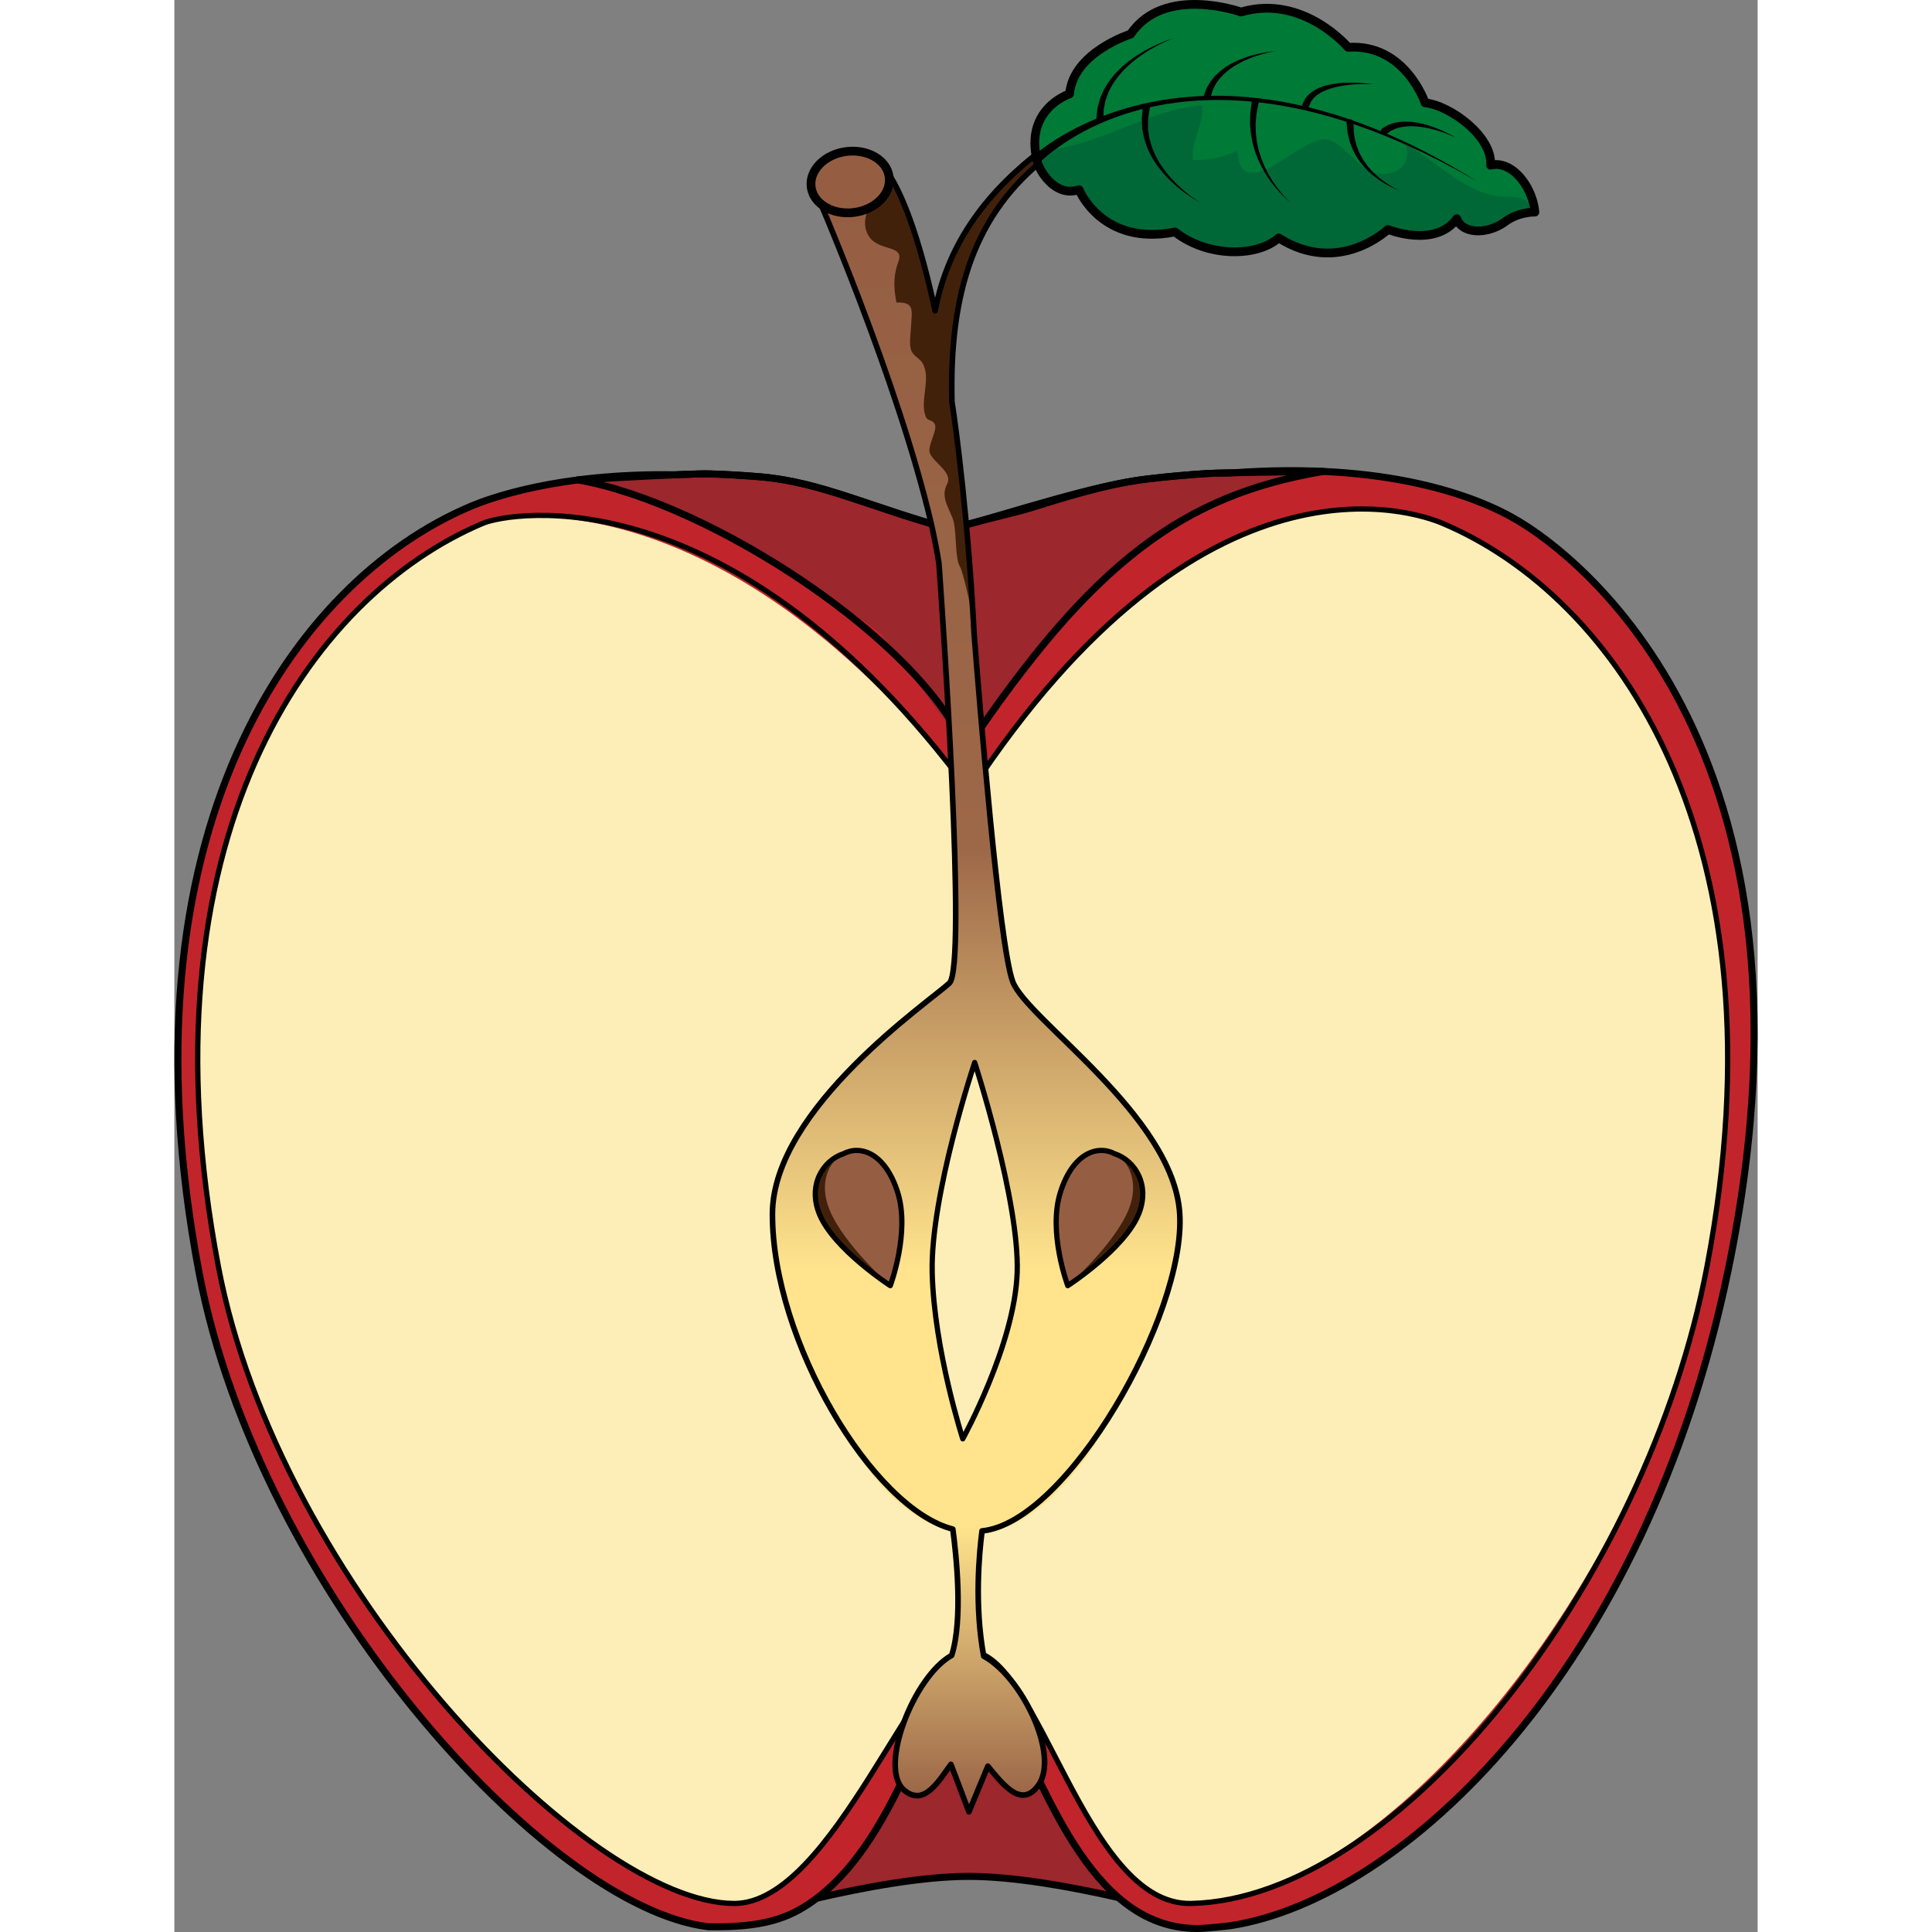 <?xml version="1.0" encoding="utf-8"?>
<!-- Created by: Science Figures, www.sciencefigures.org, Generator: Science Figures Editor -->
<!DOCTYPE svg PUBLIC "-//W3C//DTD SVG 1.1//EN" "http://www.w3.org/Graphics/SVG/1.1/DTD/svg11.dtd">
<svg version="1.1" id="Layer_1" xmlns="http://www.w3.org/2000/svg" xmlns:xlink="http://www.w3.org/1999/xlink" 
	 width="800px" height="800px" viewBox="0 0 282.32 344.5" enable-background="new 0 0 282.32 344.5" xml:space="preserve">
<rect x="0" y="0" width="282.32" height="344.5" fill="#808080" stroke="none"/>
<g>
	<path fill="#9C272D" d="M141.777,299.214c-7.66-0.072-11.427,27.572-27.773,39.396c8.961-2.1,19.502-4.042,27.776-4.024
		c7.931,0.017,17.947,1.804,26.661,3.794C154.562,326.484,149.385,299.286,141.777,299.214z"/>
	
		<path fill="none" stroke="#000000" stroke-width="1.251" stroke-linecap="round" stroke-linejoin="round" stroke-miterlimit="10" d="
		M141.777,299.214c-7.66-0.072-11.427,27.572-27.773,39.396c8.961-2.1,19.502-4.042,27.776-4.024
		c7.931,0.017,17.947,1.804,26.661,3.794C154.562,326.484,149.385,299.286,141.777,299.214z"/>
	<path fill="#C1252B" d="M239.648,92.887c-11.18-6.701-43.932-16.524-101.234,1.463c-52.555-17.324-80.701-6.115-85.507-4.094
		c-31.899,13.419-63.331,58.422-48.5,136.536C15.13,283.288,64.125,338.61,96.25,343.57c3.681-0.113,13.3,0.2,17.754-4.755
		c16.347-11.826,20.113-39.57,27.773-39.499c7.608,0.071,12.785,27.22,26.664,39.115c3.893,3.336,8.471,5.443,13.979,5.435
		c1.658-0.002,3.372-0.141,5.123-0.38c0.264-0.037,0.526-0.076,0.794-0.117c30.746-4.778,73.91-45.281,88.732-116.927
		C297.46,127.875,244.086,95.545,239.648,92.887z"/>
	<path fill="#9C272D" d="M201.949,84.216c0,0-14.792,0.027-17.941,0.228c-3.393,0.218-6.912,0.533-10.55,0.966
		c-9.824,1.163-23.559,5.856-35.044,8.94c-13.835-3.707-23.105-8.411-33.813-9.317c-3.222-0.273-6.297-0.446-9.229-0.535
		c-3.506-0.109-23.414,1.075-23.414,1.075c23.789,4.177,54.116,27.492,54.116,27.492l15.087,20.62l15.769-20.222
		C156.928,113.463,177.045,88.461,201.949,84.216z M222.249,88.622c-0.011-0.001-0.021-0.001-0.032-0.003
		C222.228,88.621,222.238,88.621,222.249,88.622z"/>
	<path fill="#FDEEB7" d="M226.077,93.296c-4.666-1.963-41.366-15.788-84.232,47.931c-42.908-55.609-82.15-49.878-86.782-47.931
		C24.007,106.359-6.589,149.77,7.848,225.81c10.742,56.583,65.829,113.6,91.997,113.601c17.575,0.001,32.633-44.978,41.932-44.978
		c12.453,0,20.429,44.978,39.517,44.978c33.671,0,81.255-57.018,91.997-113.601C287.728,149.77,257.131,106.359,226.077,93.296z"/>
	
		<path fill="none" stroke="#000000" stroke-width="1.248" stroke-linecap="round" stroke-linejoin="round" stroke-miterlimit="10" d="
		M204.869,84.061c0,0-17.712,0.183-20.861,0.383c-3.393,0.218-6.912,0.533-10.55,0.966c-9.824,1.163-23.559,5.856-35.044,8.94
		c-13.835-3.707-23.105-8.411-33.813-9.317c-3.222-0.273-6.297-0.446-9.229-0.535c-3.506-0.109-23.414,1.075-23.414,1.075
		c23.789,4.177,61.289,28.739,69.203,48.112C163.812,99.965,179.965,88.306,204.869,84.061z"/>
	<polygon fill="#9C272D" points="95.213,343.733 95.222,343.73 95.214,343.73 	"/>
	<line fill="#9C272D" x1="135.101" y1="315.948" x2="148.101" y2="315.948"/>
	
		<path fill="none" stroke="#000000" stroke-width="0.936" stroke-linecap="round" stroke-linejoin="round" stroke-miterlimit="10" d="
		M226.077,93.296c-4.666-1.963-42.614-15.476-84.232,47.931C99.56,83.926,59.694,91.349,55.062,93.296
		C24.007,106.359-6.589,149.77,7.848,225.81c10.742,56.583,65.829,113.6,91.997,113.601c17.575,0.001,32.633-44.978,41.932-44.978
		c12.453,0,20.433,45.394,39.517,44.978c36.79-0.801,81.255-57.018,91.997-113.601C287.728,149.77,257.131,106.359,226.077,93.296z"
		/>
	
		<path fill="none" stroke="#000000" stroke-width="1.251" stroke-linecap="round" stroke-linejoin="round" stroke-miterlimit="10" d="
		M239.648,92.887c-7.517-4.504-23.717-10.555-50.939-8.572c-2.081,0.032-3.834,0.074-4.701,0.129
		c-3.393,0.218-6.912,0.533-10.55,0.966c-6.907,0.817-14.249,3.141-21.99,5.521c-3.257,0.875-9.603,2.346-13.054,3.419
		c-13.818-3.704-23.117-8.412-33.813-9.317c-3.222-0.273-6.297-0.446-9.229-0.535c-1.082-0.034-3.375,0.044-6.026,0.165
		c-21.097-0.369-33.516,4.364-36.438,5.594c-31.899,13.419-63.331,58.554-48.5,136.669c10.724,56.494,62.035,113.243,90.808,116.634
		c9.695,0.171,14.345-1.463,18.789-4.68c16.347-11.824,20.113-39.602,27.773-39.53c7.608,0.071,12.785,27.202,26.664,39.098
		c3.893,3.337,8.471,5.437,13.979,5.428c1.658-0.002,5.649-0.463,5.917-0.503c30.746-4.779,73.91-45.282,88.732-116.928
		C297.46,127.875,244.086,95.545,239.648,92.887z"/>
	<g>
		<path fill="#42210B" d="M135.665,55.417c-2.276-10.415-5.12-19.796-8.575-24.856l-12.914,3.187
			c6.51,5.912,19.762,51.301,22.123,66.484c2.6,11.755,4.861,42.017,4.861,88.956c0,4.267,3.085,0.781,6.474,0.78
			c0-19.927-7.058-106.575-8.942-118.323c-0.479-19.394,3.931-33.631,17.063-43.78l-0.702-1.407
			C145.394,33.731,137.995,42.941,135.665,55.417z"/>
	</g>
	<linearGradient id="SVGID_1_" gradientUnits="userSpaceOnUse" x1="142.944" y1="267.618" x2="142.944" y2="33.739">
		<stop  offset="0.176" style="stop-color:#FFE48D"/>
		<stop  offset="0.497" style="stop-color:#9D6848"/>
		<stop  offset="1" style="stop-color:#955E43"/>
	</linearGradient>
	<path fill="url(#SVGID_1_)" d="M149.511,174.977c-2.421-6.752-5.398-49.258-6.83-62.001c-0.659-5.874-2.247-11.19-2.447-11.604
		c-0.197-0.403-0.344-0.724-0.402-0.897c-0.645-1.899-0.326-6.334-1.105-8.193c-0.903-2.159-2.044-3.888-0.935-5.979
		c1.106-2.086-2.583-3.888-3.101-5.591c-0.405-1.341,1.465-4.03,0.892-5.107c-0.433-0.81-1.259-0.522-1.566-1.231
		c-1.229-2.835,1.022-6.788-0.599-9.602c-0.524-0.911-1.692-1.284-2.064-2.382c-0.363-1.073-0.046-3.083,0.006-4.206
		c0.129-2.78,0.74-4.359-2.611-4.241c-0.256-1.597-0.819-4.14,0.348-7.256c1.169-3.117-3.482-1.772-5.253-4.548
		c-1.771-2.775,0.442-5.876,0.442-5.876c-0.793-0.692-0.95-1.474-1.993-1.775c-1.228-0.356-6.669-0.821-8.116-0.74
		c0,0,17.306,39.714,22.094,65.839c0,0,5.309,72.524,1.928,75.715c-3.379,3.189-30.371,22.358-31.551,41.149
		c-1.182,18.791,15.856,50.765,35.088,51.163c19.232,0.397,38.422-33.642,37.537-51.163
		C178.383,198.93,151.931,181.724,149.511,174.977z"/>
	<g>
		<path fill="#42210B" d="M159.308,229.249c0,0-3.581-9.513-1.313-16.659c4.212-13.266,18.077-5.971,13.912,3.984
			C169.314,222.769,159.308,229.249,159.308,229.249z"/>
		<path fill="#955E43" d="M159.308,229.249c0,0-3.581-9.513-1.313-16.659c4.212-13.266,16.268-6.718,12.103,3.237
			C167.504,222.022,159.308,229.249,159.308,229.249z"/>
	</g>
	<g>
		<path fill="#42210B" d="M127.657,229.249c0,0,3.582-9.513,1.314-16.659c-4.212-13.266-18.077-5.971-13.913,3.984
			C117.651,222.769,127.657,229.249,127.657,229.249z"/>
		<path fill="#955E43" d="M127.657,229.249c0,0,3.582-9.513,1.314-16.659c-4.212-13.266-16.268-6.718-12.103,3.237
			C119.46,222.022,127.657,229.249,127.657,229.249z"/>
	</g>
	<g>
		
			<path fill="none" stroke="#000000" stroke-width="0.936" stroke-linecap="round" stroke-linejoin="round" stroke-miterlimit="10" d="
			M171.907,216.574c2.169-5.185-0.555-9.64-4.256-10.853c-3.054-1.603-7.441-0.112-9.656,6.868
			c-2.268,7.146,1.313,16.659,1.313,16.659S169.314,222.769,171.907,216.574z"/>
		
			<path fill="none" stroke="#000000" stroke-width="0.936" stroke-linecap="round" stroke-linejoin="round" stroke-miterlimit="10" d="
			M115.058,216.574c2.593,6.195,12.599,12.675,12.599,12.675s3.582-9.513,1.314-16.659c-2.216-6.981-6.604-8.471-9.657-6.868
			C115.613,206.934,112.89,211.389,115.058,216.574z"/>
	</g>
	<linearGradient id="SVGID_2_" gradientUnits="userSpaceOnUse" x1="143.233" y1="323.096" x2="143.233" y2="239.948">
		<stop  offset="0" style="stop-color:#955E43"/>
		<stop  offset="0.613" style="stop-color:#FFE48D"/>
	</linearGradient>
	<path fill="url(#SVGID_2_)" d="M144.021,273.422c17.464-1.924,29.315-33.475,29.315-33.475h-60.14
		c-0.959,0,8.313,29.215,25.611,33.15c0.587,4.361,1.871,15.859-0.205,22.304c-6.754,3.708-13.159,20.017-8.454,23.938
		c3.513,2.93,6.084-1.609,8.323-4.684l3.211,8.44l3.375-8.148c2.666,3.238,5.989,7.623,9.003,3.406
		c3.837-5.371-2.962-19.166-9.742-22.817C142.644,286.491,143.503,277.413,144.021,273.422z"/>
	<path fill="none" stroke="#000000" stroke-linecap="round" stroke-linejoin="round" stroke-miterlimit="10" d="M179.271,216.451
		c-1.039-17.512-27.379-34.727-29.801-41.474c-2.42-6.752-5.869-49.258-6.869-62.001c0-0.002,0-0.003,0-0.004
		c-1-19.749-3.193-36.601-3.949-41.327c-0.479-19.394,3.951-33.631,17.081-43.78l-0.692-1.407
		c-9.658,7.272-17.053,16.483-19.382,28.958c-2.277-10.415-5.118-19.796-8.571-24.856l-12.914,3.187
		c0,0,14.731,33.802,20.771,59.553c0.597,2.687,1.059,5.043,1.352,6.932c0.01,0.039,0.02,0.086,0.03,0.125
		c0.555,7.763,5.046,71.947,1.87,74.944c-3.379,3.189-31.503,22.321-31.551,41.149c-0.059,22.614,17.867,52.566,32.162,56.211
		c0.587,4.361,1.871,16.077-0.205,22.521c-6.754,3.711-13.159,20.128-8.454,24.049c3.513,2.929,6.084-1.554,8.323-4.628l3.211,8.466
		l3.375-8.136c2.666,3.24,5.989,7.632,9.003,3.414c3.837-5.371-2.962-19.381-9.742-23.031c-1.675-9.046-0.815-18.341-0.298-22.332
		C159.133,271.512,180.344,234.552,179.271,216.451z"/>
	<g>
		
			<ellipse transform="matrix(0.992 -0.128 0.128 0.992 -3.134 15.759)" fill="#8C6239" cx="120.716" cy="32.195" rx="6.949" ry="5.426"/>
	</g>
	<g>
		
			<ellipse transform="matrix(0.992 -0.128 0.128 0.992 -3.134 15.759)" fill="#42210B" cx="120.716" cy="32.195" rx="6.949" ry="5.426"/>
	</g>
	
		<ellipse transform="matrix(0.992 -0.128 0.128 0.992 -3.134 15.759)" fill="#955E43" cx="120.716" cy="32.195" rx="6.949" ry="5.426"/>
	
		<ellipse transform="matrix(0.992 -0.128 0.128 0.992 -3.162 15.729)" fill="none" stroke="#000000" stroke-width="1.56" stroke-miterlimit="10" cx="120.484" cy="32.403" rx="7.011" ry="5.475"/>
	<path fill="#FDEEB7" d="M142.708,189.454c0,0,8.004,24.629,7.577,37.46c-0.426,12.832-9.701,29.649-9.701,29.649
		s-5.117-15.845-5.452-29.649C134.796,213.11,142.708,189.454,142.708,189.454z"/>
	
		<path fill="none" stroke="#000000" stroke-width="0.936" stroke-linecap="round" stroke-linejoin="round" stroke-miterlimit="10" d="
		M142.708,189.454c0,0,8.004,24.629,7.577,37.46c-0.426,12.832-9.701,29.649-9.701,29.649s-5.117-15.845-5.452-29.649
		C134.796,213.11,142.708,189.454,142.708,189.454z"/>
	<g>
		<g>
			<path fill="#006837" d="M215.777,40.631c0,0,8.323,3.364,12.183-1.898c0.938,2.656,5.154,2.83,8.302,0.702
				c2.466-1.965,5.496-1.872,5.496-1.872c-0.423-4.57-4.093-9.236-7.828-8.293c0.402-4.979-7.022-10.533-11.581-11.025
				c0,0-3.51-10.499-13.611-9.807c0,0-7.959-9.462-18.923-6.238c0,0-13.564-4.878-19.504,3.909c0,0-10.173,3.215-10.789,10.563
				c0,0-8.387,2.709-5.584,12.435l0.43,0.896c0,0,2.497,5.048,6.822,3.598c0,0,4.035,10.044,16.957,7.472
				c5.848,4.561,14.531,4.424,18.33,1.054C207.145,48.907,215.777,40.631,215.777,40.631z"/>
		</g>
		<path fill="#006837" d="M153.101,26.807v0.076c0,0.699,0.424,1.436,0.65,2.224l0.523,0.896c0,0,0.178,0.632,0.771,1.384
			C155.089,28.829,154.101,26.854,153.101,26.807z"/>
		<path fill="#007A37" d="M183.238,18.793c0.479,2.995-1.933,6.299-1.647,9.712c3.144,0.145,5.064-0.497,7.962-1.578
			c0.682,10.404,11.796-3.328,16.26-1.978c3.773,1.141,5.559,6.458,10.18,6.062c3.003-0.255,4.662-2.663,3.467-5.466
			c5.026,2.986,9.836,7.967,15.732,9.317c2.534,0.581,5.412-0.378,6.426,1.73c-0.807-4.233-4.217-8.199-7.688-7.324
			c0.402-4.979-7.022-10.533-11.581-11.025c0,0-3.51-10.499-13.611-9.807c0,0-7.959-9.462-18.923-6.238
			c0,0-13.564-4.878-19.504,3.909c0,0-10.173,3.215-10.789,10.563c0,0-7.023,2.275-6.061,10.122
			c0.005,0.005,0.007,0.007,0.012,0.013C163.843,26.885,173.11,19.525,183.238,18.793z"/>
		<path fill="#007A37" d="M153.46,26.793c-0.762-0.946-0.542,1.663,0.012,0.715v-0.626v-0.076
			C153.467,26.8,153.465,26.798,153.46,26.793z"/>
	</g>
	
		<path fill="none" stroke="#000000" stroke-width="1.56" stroke-linecap="round" stroke-linejoin="round" stroke-miterlimit="10" d="
		M238.487,30.28c-0.003-0.002-0.006-0.003-0.008-0.006c-0.184-0.125-0.369-0.238-0.559-0.341c-0.017-0.008-0.034-0.019-0.051-0.028
		c-0.183-0.096-0.366-0.18-0.554-0.252c-0.023-0.011-0.048-0.02-0.072-0.028c-0.184-0.07-0.369-0.127-0.557-0.171
		c-0.027-0.006-0.055-0.013-0.081-0.019c-0.189-0.042-0.378-0.072-0.568-0.087c-0.024-0.003-0.051-0.003-0.075-0.005
		c-0.195-0.013-0.392-0.014-0.588,0.002c-0.018,0.001-0.034,0.005-0.052,0.006c-0.206,0.02-0.413,0.051-0.62,0.104
		c0.406-5.023-7.084-10.627-11.684-11.123c0,0-3.542-10.592-13.732-9.895c0,0-8.029-9.546-19.09-6.294
		c0,0-13.686-4.921-19.678,3.944c0,0-10.264,3.244-10.886,10.657c0,0-0.007,0.003-0.021,0.006c-0.008,0.004-0.019,0.007-0.032,0.012
		c-0.009,0.002-0.017,0.006-0.03,0.01c-0.018,0.007-0.041,0.017-0.066,0.026c-0.011,0.003-0.019,0.007-0.03,0.01
		c-0.029,0.013-0.063,0.026-0.1,0.041c-0.012,0.005-0.021,0.008-0.032,0.013c-0.04,0.017-0.084,0.035-0.131,0.056
		c-0.011,0.003-0.02,0.007-0.028,0.011c-0.051,0.022-0.107,0.047-0.167,0.074c-0.005,0.003-0.014,0.006-0.02,0.01
		c-0.063,0.029-0.127,0.059-0.195,0.092c-0.005,0.002-0.01,0.005-0.014,0.007c-1.636,0.801-5.041,3.027-5.321,7.76
		c0,0.001,0,0.001,0,0.002c-0.013,0.212-0.019,0.428-0.018,0.649c0,0.009,0,0.017,0,0.025c0.001,0.218,0.008,0.442,0.022,0.671
		c0.001,0.008,0.001,0.018,0.002,0.026c0.06,0.931,0.229,1.94,0.547,3.044l0.434,0.903c0,0,2.521,5.094,6.882,3.63
		c0,0,4.071,10.134,17.108,7.539c5.899,4.601,14.66,4.464,18.494,1.061c10.763,6.843,19.471-1.506,19.471-1.506
		s8.398,3.392,12.291-1.915c0.948,2.679,5.201,2.855,8.376,0.707c2.486-1.98,5.545-1.887,5.545-1.887
		C242.323,34.818,240.656,31.776,238.487,30.28z"/>
	<path d="M154,29.288c0,0,25.421-27.75,78.391,3.116c-50.502-31.624-79.299-4.517-79.299-4.517L154,29.288z"/>
	<g>
		<path d="M164.4,21.319c0,0,0.031-0.327,0.085-0.9c0.032-0.288,0.049-0.631,0.108-1.037c0.105-0.418,0.227-0.889,0.357-1.403
			c0.102-0.527,0.396-1.003,0.609-1.554c0.199-0.557,0.585-1.052,0.901-1.604c0.317-0.554,0.784-1.025,1.182-1.555
			c0.448-0.487,0.923-0.965,1.411-1.42c0.521-0.419,1.004-0.884,1.553-1.246c0.527-0.389,1.059-0.752,1.596-1.067
			c1.053-0.66,2.096-1.168,2.992-1.587c1.808-0.811,3.076-1.173,3.076-1.173s-1.246,0.438-2.991,1.348
			c-0.864,0.469-1.864,1.032-2.862,1.742c-0.509,0.34-1.008,0.727-1.499,1.137c-0.514,0.383-0.955,0.864-1.435,1.297
			c-0.444,0.467-0.872,0.952-1.271,1.44c-0.346,0.527-0.763,0.996-1.026,1.533c-0.263,0.535-0.599,1.011-0.748,1.537
			c-0.161,0.513-0.418,0.981-0.47,1.437c-0.09,0.447-0.173,0.856-0.246,1.219c-0.034,0.387-0.031,0.746-0.046,1.031
			c-0.02,0.575-0.03,0.904-0.03,0.904c-0.013,0.344-0.301,0.614-0.646,0.602c-0.345-0.012-0.614-0.3-0.603-0.645
			C164.398,21.345,164.4,21.331,164.4,21.319z"/>
	</g>
	<g>
		<path d="M173.922,19.355c0,0-0.05,0.32-0.138,0.882c-0.044,0.281-0.097,0.621-0.158,1.012c-0.001,0.369-0.003,0.785-0.005,1.238
			c-0.036,0.454,0.068,0.956,0.138,1.487c0.044,0.538,0.206,1.082,0.373,1.647c0.128,0.578,0.4,1.128,0.636,1.705
			c0.226,0.583,0.589,1.111,0.88,1.677c0.354,0.527,0.697,1.07,1.086,1.565c0.398,0.489,0.775,0.986,1.199,1.416
			c0.401,0.452,0.82,0.858,1.226,1.237c0.394,0.391,0.81,0.713,1.171,1.037c1.503,1.23,2.63,1.887,2.63,1.887
			s-1.163-0.587-2.749-1.733c-0.383-0.303-0.822-0.603-1.243-0.974c-0.432-0.358-0.882-0.744-1.315-1.178
			c-0.458-0.412-0.873-0.893-1.311-1.371c-0.43-0.483-0.815-1.02-1.216-1.545c-0.338-0.567-0.747-1.097-1.021-1.692
			c-0.284-0.59-0.604-1.156-0.781-1.762c-0.214-0.591-0.42-1.165-0.505-1.741c-0.11-0.569-0.252-1.1-0.248-1.625
			c-0.024-0.519-0.047-0.995-0.066-1.417c0.037-0.394,0.069-0.737,0.097-1.02c0.054-0.565,0.084-0.889,0.084-0.889
			c0.032-0.343,0.336-0.595,0.679-0.563c0.344,0.032,0.596,0.336,0.564,0.679C173.926,19.329,173.924,19.344,173.922,19.355z"/>
	</g>
	<g>
		<path d="M193.356,18.287c0,0-0.062,0.306-0.17,0.842c-0.055,0.268-0.12,0.594-0.195,0.967c-0.072,0.373-0.075,0.769-0.123,1.217
			c-0.05,0.443-0.084,0.929-0.05,1.453c0.018,0.521,0,1.075,0.101,1.639c0.075,0.566,0.132,1.157,0.293,1.738
			c0.068,0.294,0.137,0.59,0.206,0.887l0.285,0.873c0.173,0.592,0.432,1.151,0.668,1.711c0.238,0.558,0.536,1.08,0.802,1.595
			c0.307,0.492,0.572,0.99,0.888,1.421c0.294,0.445,0.593,0.853,0.883,1.218c1.143,1.481,2.101,2.298,2.101,2.298
			s-1.007-0.755-2.25-2.174c-0.315-0.35-0.643-0.742-0.969-1.173c-0.347-0.417-0.646-0.904-0.989-1.386
			c-0.303-0.507-0.641-1.021-0.921-1.577c-0.277-0.558-0.579-1.118-0.796-1.716l-0.352-0.886c-0.092-0.304-0.183-0.607-0.272-0.908
			c-0.205-0.597-0.305-1.208-0.42-1.798c-0.142-0.587-0.161-1.17-0.215-1.72c-0.068-0.548-0.066-1.076-0.042-1.569
			c0.021-0.486,0.006-0.954,0.056-1.333c0.052-0.377,0.098-0.706,0.135-0.977c0.075-0.542,0.117-0.852,0.117-0.852
			c0.047-0.341,0.361-0.581,0.703-0.534c0.341,0.047,0.58,0.361,0.534,0.703C193.361,18.26,193.358,18.275,193.356,18.287z"/>
	</g>
	<g>
		<path d="M210.263,21.884c0,0,0.006,0.249,0.016,0.683c0.005,0.217,0.011,0.481,0.018,0.784c0.01,0.301,0.082,0.596,0.125,0.945
			c0.04,0.345,0.105,0.72,0.234,1.111c0.111,0.394,0.209,0.818,0.402,1.224c0.168,0.416,0.341,0.849,0.59,1.253L212,28.51
			l0.414,0.594c0.261,0.412,0.603,0.761,0.905,1.133c0.325,0.353,0.661,0.688,0.998,1c0.685,0.614,1.374,1.137,1.996,1.539
			c1.24,0.816,2.172,1.184,2.172,1.184s-0.957-0.292-2.272-1.017c-0.659-0.356-1.398-0.831-2.149-1.403
			c-0.37-0.292-0.742-0.61-1.107-0.948c-0.343-0.359-0.727-0.697-1.034-1.104l-0.484-0.591l-0.423-0.631
			c-0.298-0.41-0.521-0.855-0.735-1.288c-0.24-0.422-0.384-0.868-0.538-1.286c-0.17-0.411-0.278-0.823-0.356-1.215
			c-0.08-0.384-0.186-0.753-0.219-1.056c-0.029-0.301-0.057-0.564-0.078-0.78c-0.044-0.433-0.068-0.68-0.068-0.68
			c-0.036-0.343,0.213-0.65,0.557-0.685c0.343-0.036,0.649,0.214,0.685,0.557C210.262,21.85,210.263,21.868,210.263,21.884z"/>
	</g>
	<g>
		<path d="M183.585,16.972c0,0,0.086-0.226,0.236-0.621c0.086-0.2,0.146-0.434,0.294-0.717c0.163-0.283,0.347-0.603,0.548-0.951
			c0.207-0.338,0.496-0.635,0.766-0.983c0.274-0.342,0.643-0.625,0.979-0.956c0.359-0.305,0.765-0.576,1.159-0.866
			c0.427-0.24,0.84-0.519,1.287-0.73c0.884-0.44,1.795-0.81,2.671-1.076c0.872-0.282,1.703-0.472,2.416-0.619
			c1.431-0.278,2.398-0.339,2.398-0.339s-0.961,0.139-2.353,0.529c-0.694,0.201-1.498,0.456-2.328,0.8
			c-0.836,0.329-1.69,0.761-2.501,1.25c-0.411,0.235-0.78,0.533-1.163,0.79c-0.348,0.303-0.705,0.584-1.012,0.891
			c-0.281,0.33-0.598,0.61-0.816,0.938c-0.211,0.328-0.455,0.62-0.602,0.914c-0.141,0.291-0.271,0.558-0.385,0.794
			c-0.109,0.244-0.162,0.519-0.228,0.713c-0.118,0.406-0.187,0.639-0.187,0.639c-0.096,0.331-0.443,0.521-0.773,0.424
			c-0.331-0.097-0.521-0.443-0.425-0.774C183.574,17.005,183.58,16.987,183.585,16.972z"/>
	</g>
	<g>
		<path d="M201.188,18.464c0,0,0.098-0.186,0.269-0.51c0.082-0.161,0.171-0.357,0.396-0.604c0.206-0.219,0.409-0.549,0.697-0.73
			c0.283-0.198,0.559-0.469,0.915-0.623c0.343-0.181,0.699-0.375,1.094-0.495c0.385-0.154,0.79-0.269,1.206-0.359
			c0.411-0.116,0.838-0.165,1.26-0.236c0.847-0.12,1.694-0.167,2.486-0.18c0.792-0.004,1.528,0.017,2.158,0.064
			c1.259,0.085,2.087,0.22,2.087,0.22s-0.838-0.058-2.091-0.025c-0.627,0.012-1.356,0.059-2.132,0.135
			c-0.774,0.084-1.595,0.208-2.395,0.399c-0.396,0.106-0.799,0.189-1.172,0.335c-0.382,0.121-0.745,0.262-1.077,0.434
			c-0.351,0.141-0.642,0.343-0.921,0.524c-0.301,0.159-0.49,0.407-0.708,0.584c-0.237,0.179-0.298,0.393-0.44,0.542
			c-0.131,0.129-0.215,0.346-0.282,0.521c-0.14,0.339-0.219,0.533-0.219,0.533c-0.132,0.319-0.497,0.471-0.815,0.34
			c-0.319-0.131-0.471-0.497-0.34-0.815C201.171,18.499,201.179,18.48,201.188,18.464z"/>
	</g>
	<g>
		<path d="M215.429,22.859c0,0,0.182-0.104,0.501-0.285c0.175-0.084,0.317-0.215,0.614-0.31c0.273-0.102,0.583-0.22,0.917-0.329
			c0.331-0.063,0.688-0.13,1.067-0.201c0.38-0.017,0.779-0.053,1.189-0.054c0.407,0.032,0.832,0.025,1.251,0.094
			c0.419,0.065,0.847,0.113,1.262,0.221c0.839,0.168,1.646,0.441,2.392,0.706c0.745,0.273,1.422,0.567,1.991,0.839
			c1.14,0.544,1.853,0.985,1.853,0.985s-0.752-0.374-1.929-0.806c-0.587-0.216-1.28-0.443-2.033-0.642
			c-0.754-0.19-1.563-0.382-2.38-0.467c-0.405-0.067-0.814-0.073-1.214-0.098c-0.399-0.029-0.79,0.018-1.166,0.021
			c-0.373,0.036-0.728,0.103-1.063,0.147c-0.322,0.092-0.627,0.18-0.907,0.26c-0.246,0.113-0.472,0.217-0.672,0.309
			c-0.194,0.062-0.387,0.247-0.534,0.334c-0.301,0.209-0.473,0.33-0.473,0.33c-0.282,0.198-0.672,0.129-0.869-0.153
			c-0.198-0.283-0.129-0.672,0.153-0.87C215.395,22.879,215.413,22.868,215.429,22.859z"/>
	</g>
</g>
</svg>